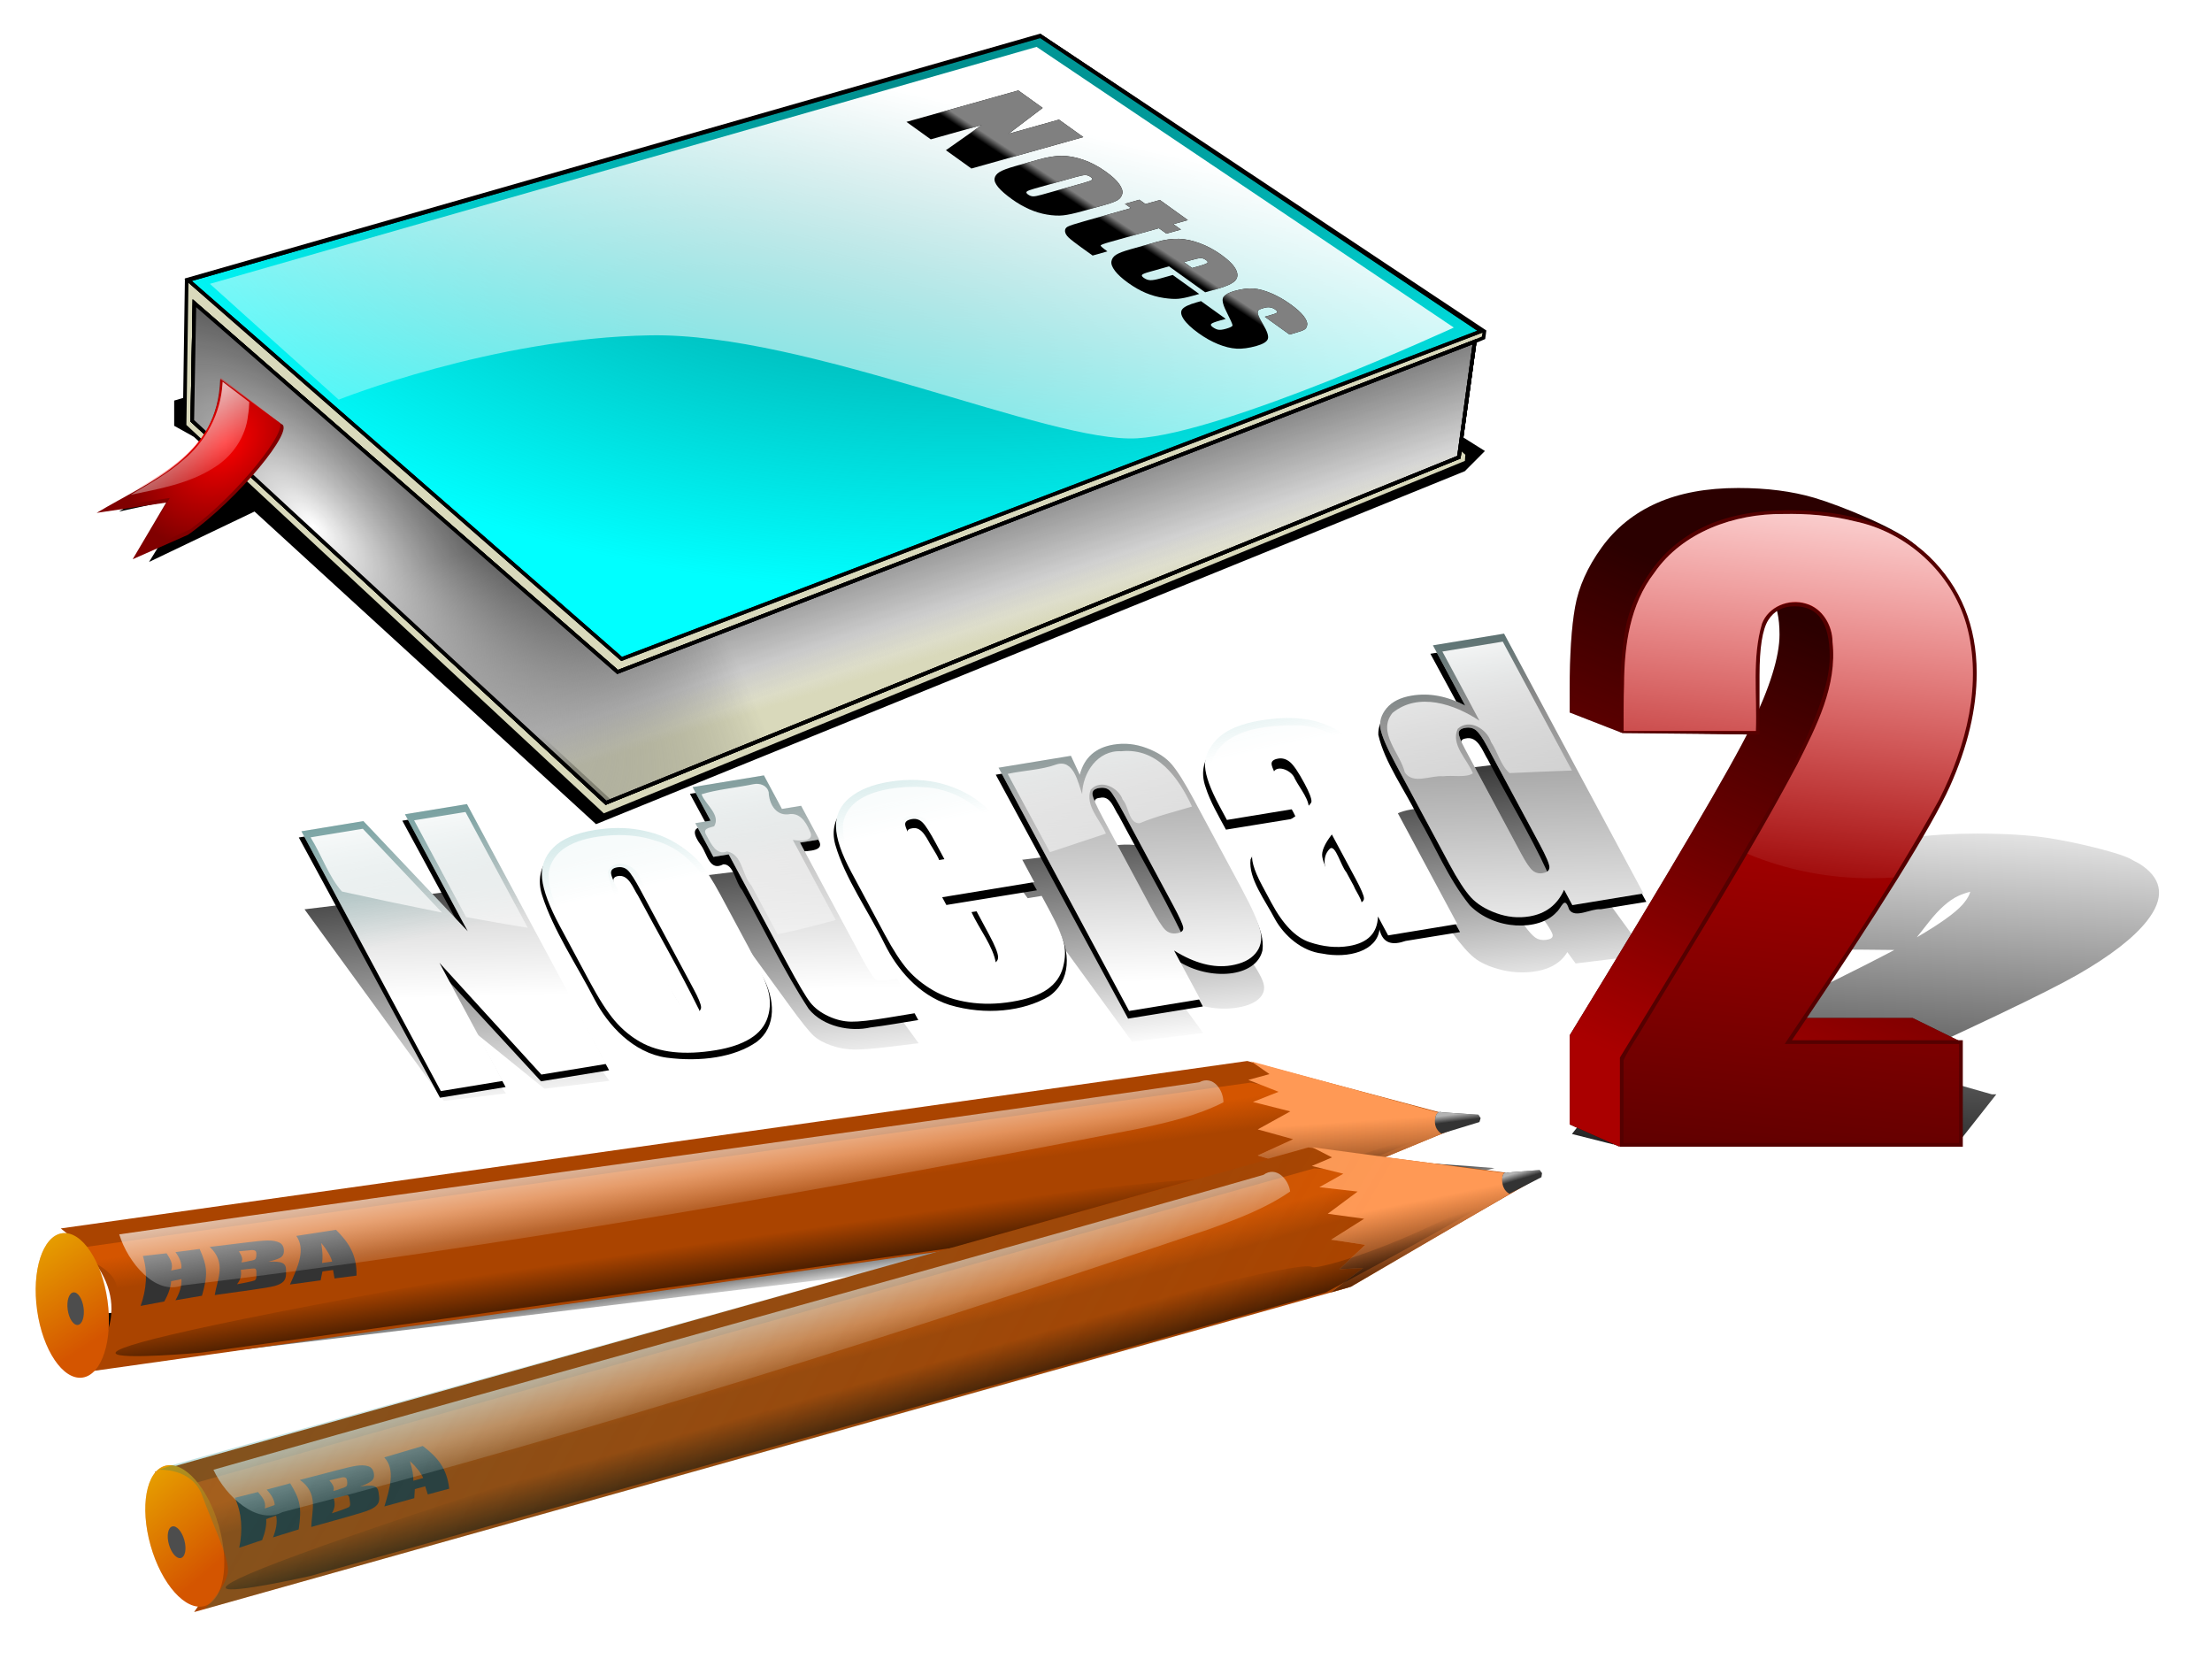 <?xml version="1.0" encoding="UTF-8"?>
<svg version="1.1" viewBox="0 0 800 600" xmlns="http://www.w3.org/2000/svg" xmlns:xlink="http://www.w3.org/1999/xlink">
<defs>
<linearGradient id="b" x1="-400.71" x2="-398.57" y1="3478.8" y2="3491.6" gradientUnits="userSpaceOnUse" xlink:href="#a"/>
<linearGradient id="a">
<stop offset="0"/>
<stop stop-opacity="0" offset="1"/>
</linearGradient>
<filter id="i" x="-.021" y="-.128" width="1.042" height="1.256" color-interpolation-filters="sRGB">
<feGaussianBlur stdDeviation="3.485"/>
</filter>
<linearGradient id="y" x1="-238.33" x2="-204.38" y1="2630.4" y2="2384.7" gradientUnits="userSpaceOnUse">
<stop offset="0"/>
<stop stop-opacity="0" offset="1"/>
</linearGradient>
<filter id="ak" color-interpolation-filters="sRGB">
<feGaussianBlur stdDeviation="3.988"/>
</filter>
<filter id="an" color-interpolation-filters="sRGB">
<feGaussianBlur stdDeviation="2.921"/>
</filter>
<radialGradient id="m" cx="-335.1" cy="3076.2" r="179.8" gradientTransform="matrix(1.406 0 -0 .737 23.707 39.168)" gradientUnits="userSpaceOnUse">
<stop stop-color="#008080" offset="0"/>
<stop stop-color="#008080" stop-opacity="0" offset="1"/>
</radialGradient>
<linearGradient id="aj" x1="-381.43" x2="-377.86" y1="3276.6" y2="3288.1" gradientTransform="translate(-120.8 -819.25)" gradientUnits="userSpaceOnUse">
<stop stop-color="#e6e6e6" offset="0"/>
<stop stop-color="#e6e6e6" stop-opacity="0" offset="1"/>
</linearGradient>
<linearGradient id="ah" x1="-310.71" x2="-290.71" y1="3195.2" y2="3255.9" gradientTransform="translate(-120.8 -819.25)" gradientUnits="userSpaceOnUse">
<stop stop-color="#1a1a1a" offset="0"/>
<stop stop-color="#1a1a1a" stop-opacity="0" offset="1"/>
</linearGradient>
<linearGradient id="ai" x1="-379.29" x2="-420.71" y1="3109.5" y2="3284.5" gradientTransform="translate(-120.8 -819.25)" gradientUnits="userSpaceOnUse">
<stop stop-color="#fff" offset="0"/>
<stop stop-color="#fff" stop-opacity="0" offset="1"/>
</linearGradient>
<radialGradient id="l" cx="-422.11" cy="3190.4" r="178.34" gradientTransform="matrix(.69 .717 -.298 .286 613.56 1809.8)" gradientUnits="userSpaceOnUse">
<stop stop-color="#fff" offset="0"/>
<stop stop-color="#1a1a1a" stop-opacity="0" offset="1"/>
</radialGradient>
<radialGradient id="k" cx="-532.74" cy="3214.7" r="25.937" gradientTransform="matrix(-.849 .896 -.649 -.655 981.09 4979.4)" gradientUnits="userSpaceOnUse">
<stop stop-color="#f00" offset="0"/>
<stop stop-color="#f00" stop-opacity="0" offset="1"/>
</radialGradient>
<linearGradient id="ag" x1="-552.86" x2="-533.93" y1="3202.5" y2="3229.7" gradientTransform="translate(-120.8 -819.25)" gradientUnits="userSpaceOnUse">
<stop stop-color="#fff" offset="0"/>
<stop stop-color="#fff" stop-opacity="0" offset="1"/>
</linearGradient>
<linearGradient id="af" x1="2190.9" x2="2191.1" y1="2593.9" y2="2597" gradientTransform="translate(34.62 34.62)" gradientUnits="userSpaceOnUse">
<stop stop-color="#808080" offset="0"/>
<stop stop-color="#808080" stop-opacity="0" offset="1"/>
</linearGradient>
<linearGradient id="ad" x1="-1750.7" x2="-1753.8" y1="2836.9" y2="2941.1" gradientUnits="userSpaceOnUse" xlink:href="#a"/>
<filter id="al" color-interpolation-filters="sRGB">
<feGaussianBlur stdDeviation="2.332"/>
</filter>
<filter id="am" color-interpolation-filters="sRGB">
<feGaussianBlur stdDeviation="1.249"/>
</filter>
<linearGradient id="ae" x1="-1609.9" x2="-1637.2" y1="2310.7" y2="2487.9" gradientUnits="userSpaceOnUse" xlink:href="#a"/>
<linearGradient id="ac" x1="-1632.9" x2="-1626.8" y1="2327.1" y2="2436.7" gradientUnits="userSpaceOnUse">
<stop stop-color="#008080" offset="0"/>
<stop stop-color="#008080" stop-opacity="0" offset="1"/>
</linearGradient>
<linearGradient id="ab" x1="-450.8" x2="-436.52" y1="2469.9" y2="2554.9" gradientUnits="userSpaceOnUse">
<stop stop-color="#fff" offset="0"/>
<stop stop-color="#fff" stop-opacity="0" offset="1"/>
</linearGradient>
<linearGradient id="h" x1="-258.3" x2="-207.94" y1="2571.2" y2="2450.4" gradientUnits="userSpaceOnUse">
<stop stop-color="#a00" offset="0"/>
<stop stop-color="#a00" stop-opacity="0" offset="1"/>
</linearGradient>
<linearGradient id="aa" x1="-185.44" x2="-211.87" y1="2387.4" y2="2614.2" gradientTransform="translate(-.714 -2.5)" gradientUnits="userSpaceOnUse">
<stop stop-color="#f00" offset="0"/>
<stop stop-color="#f00" stop-opacity="0" offset="1"/>
</linearGradient>
<filter id="j" color-interpolation-filters="sRGB">
<feGaussianBlur stdDeviation="0.678"/>
</filter>
<linearGradient id="z" x1="-76.772" x2="-92.934" y1="3245.4" y2="3377.2" gradientUnits="userSpaceOnUse">
<stop stop-color="#fff" offset="0"/>
<stop stop-color="#fff" stop-opacity="0" offset="1"/>
</linearGradient>
<linearGradient id="x" x1="-338.4" x2="-338.4" y1="3478.7" y2="3493.9" gradientTransform="matrix(.99 -.14 .08 .569 -472.41 573.78)" gradientUnits="userSpaceOnUse" xlink:href="#g"/>
<linearGradient id="g">
<stop stop-color="#d45500" offset="0"/>
<stop stop-color="#d45500" stop-opacity="0" offset="1"/>
</linearGradient>
<linearGradient id="w" x1="-151.02" x2="-149.5" y1="3511.6" y2="3490.9" gradientTransform="matrix(.99 -.14 .14 .99 -679.31 -892.36)" gradientUnits="userSpaceOnUse" xlink:href="#f"/>
<linearGradient id="f">
<stop stop-color="#520" offset="0"/>
<stop stop-color="#520" stop-opacity="0" offset="1"/>
</linearGradient>
<linearGradient id="e" x1="-529.4" x2="-508.42" y1="3433.3" y2="3504.7" gradientUnits="userSpaceOnUse">
<stop stop-color="#ff0" offset="0"/>
<stop stop-color="#ff0" stop-opacity="0" offset="1"/>
</linearGradient>
<linearGradient id="v" x1="-311.72" x2="-311.47" y1="2582.7" y2="2584.7" gradientUnits="userSpaceOnUse" xlink:href="#d"/>
<linearGradient id="d">
<stop stop-color="#b3b3b3" offset="0"/>
<stop stop-color="#b3b3b3" stop-opacity="0" offset="1"/>
</linearGradient>
<linearGradient id="t" x1="-402.14" x2="-405" y1="3493.1" y2="3473.1" gradientUnits="userSpaceOnUse" xlink:href="#a"/>
<linearGradient id="u" x1="-535.8" x2="-530.09" y1="2579.9" y2="2615.7" gradientUnits="userSpaceOnUse" xlink:href="#c"/>
<linearGradient id="c">
<stop stop-color="#fff" offset="0"/>
<stop stop-color="#fff" stop-opacity="0" offset="1"/>
</linearGradient>
<linearGradient id="s" x1="-338.4" x2="-338.4" y1="3478.7" y2="3493.9" gradientTransform="matrix(.963 -.271 .156 .554 -720.8 629.33)" gradientUnits="userSpaceOnUse" xlink:href="#g"/>
<linearGradient id="r" x1="-151.02" x2="-149.5" y1="3511.6" y2="3490.9" gradientTransform="matrix(.963 -.271 .271 .963 -1121.6 -796.07)" gradientUnits="userSpaceOnUse" xlink:href="#f"/>
<linearGradient id="q" x1="-311.72" x2="-311.47" y1="2582.7" y2="2584.7" gradientTransform="matrix(.877 -.134 .118 .991 -325.73 -2.384)" gradientUnits="userSpaceOnUse" xlink:href="#d"/>
<linearGradient id="p" x1="-402.14" x2="-405" y1="3493.1" y2="3473.1" gradientTransform="matrix(.991 -.134 .134 .991 -562.92 -832.47)" gradientUnits="userSpaceOnUse" xlink:href="#a"/>
<linearGradient id="o" x1="-535.8" x2="-530.09" y1="2579.9" y2="2615.7" gradientTransform="matrix(.991 -.134 .134 .991 -329.21 -2.384)" gradientUnits="userSpaceOnUse" xlink:href="#c"/>
<linearGradient id="n" x1="-531.43" x2="-230" y1="3313.8" y2="3490.2" gradientUnits="userSpaceOnUse">
<stop stop-color="#008080" offset="0"/>
<stop stop-color="#008080" stop-opacity="0" offset="1"/>
</linearGradient>
</defs>
<g transform="matrix(1.304 0 0 1.304 932.95 -2964.9)">
<path transform="matrix(1 0 0 .872 -118.8 -409.64)" d="m-226.43 3446.6c6.429-1.429 44.286 2.143 44.286 2.143l-53.571 17.143-330.71 45.714-11.429-0.714-3.571-5v-6.429l2.857-2.857z" fill="url(#b)" filter="url(#i)"/>
<path transform="matrix(1 0 -.372 .472 961.64 1367.6)" d="m-232.36 2409.5c-3.29 0-6.405 0.203-9.344 0.594-1.959 0.261-3.822 0.597-5.625 1.031-0.901 0.217-1.794 0.458-2.656 0.719-1.725 0.521-3.369 1.148-4.938 1.844-0.784 0.348-1.534 0.705-2.281 1.094-0.748 0.389-1.476 0.789-2.188 1.219-0.711 0.43-1.42 0.904-2.094 1.375-0.674 0.471-1.331 0.956-1.969 1.469-0.637 0.513-1.243 1.04-1.844 1.594-1.802 1.661-3.435 3.499-4.906 5.531-0.981 1.355-1.89 2.728-2.688 4.094-0.399 0.683-0.772 1.377-1.125 2.063-0.353 0.686-0.692 1.374-1 2.062-0.615 1.377-1.13 2.737-1.562 4.125-0.216 0.694-0.392 1.397-0.562 2.094-0.17 0.697-0.344 1.394-0.469 2.094-0.25 1.4-0.469 2.938-0.656 4.594s-0.344 3.432-0.469 5.344c-0.062 0.956-0.109 1.949-0.156 2.969-0.14 3.061-0.219 6.425-0.219 10.062v6.312l13.938 5.406v0.031h0.125l0.625 0.25 25.844 0.25 8.656 0.188c-0.023 0.045-0.039 0.079-0.062 0.125-0.421 0.821-0.896 1.729-1.406 2.688-1.021 1.917-2.215 4.096-3.594 6.562-1.378 2.466-2.952 5.204-4.688 8.219-5.207 9.044-12.016 20.547-20.438 34.531-5.614 9.323-11.957 19.763-19 31.281v24.719l13.594 6.062 0.344-0.031v0.156h95.094v-29.5h-1.25l-12.656-6.219h-29.313c21.691-32.302 34.999-53.8 39.656-64.188 4.957-11.054 7.437-21.524 7.438-31.437-1e-4 -13.051-4.411-23.852-13.219-32.375-1.207-1.168-2.51-2.242-3.875-3.25-0.228-0.205-0.45-0.413-0.719-0.625-0.382-0.301-0.792-0.626-1.25-0.938-0.915-0.624-1.97-1.258-3.125-1.906s-2.435-1.291-3.75-1.938c-3.945-1.94-8.421-3.834-12.344-5.312-1.308-0.493-2.544-0.921-3.688-1.312-1.144-0.391-2.195-0.735-3.094-1-0.767-0.226-1.548-0.427-2.344-0.625-0.795-0.198-1.583-0.393-2.406-0.562-0.823-0.17-1.68-0.327-2.531-0.469-0.851-0.141-1.715-0.262-2.594-0.375-0.879-0.113-1.781-0.228-2.688-0.312-0.906-0.085-1.816-0.131-2.75-0.188-0.934-0.056-1.882-0.097-2.844-0.125-0.962-0.028-1.948-0.062-2.938-0.062zm52.719 20.375c0.315 0.311 0.632 0.617 0.938 0.937-0.305-0.32-0.623-0.627-0.938-0.937zm6.031 7.469c1.465 2.333 2.699 4.805 3.656 7.406-0.959-2.6-2.19-5.075-3.656-7.406zm-47.969 6.344c0.026 0.104 0.038 0.206 0.062 0.313 0.1 0.439 0.206 0.899 0.281 1.375 0.15 0.953 0.262 1.96 0.312 3.062 0.025 0.551 0.031 1.13 0.031 1.719 0 0.383-0.011 0.785-0.031 1.188-0.255 4.947-2.135 11.333-5.531 19.125v-8.969c-5e-5 -7.631 0.802-12.714 2.406-15.281 0.667-1.067 1.512-1.908 2.469-2.531zm-2.188 0.438c-0.428 0.428-0.82 0.892-1.156 1.406 0.337-0.514 0.728-0.978 1.156-1.406zm-2 3.062c-0.322 1.101-0.594 2.198-0.812 3.313 0.217-1.106 0.493-2.22 0.812-3.313zm57.438 3.313c0.855 4.102 1.167 8.261 1.031 12.406 0.136-4.155-0.172-8.295-1.031-12.406zm-58.375 0.625c-0.188 1.045-0.322 2.102-0.438 3.156 0.116-1.054 0.249-2.111 0.438-3.156zm-0.625 5.25c-0.135 1.858-0.18 3.72-0.188 5.594-0.011 2.498 0.05 4.999 0.094 7.5-0.044-2.501-0.104-5.002-0.094-7.5 8e-3 -1.874 0.053-3.736 0.188-5.594zm59.5 12.75c-0.257 1.897-0.584 3.78-1 5.656 0.413-1.868 0.744-3.768 1-5.656zm-1.281 6.781c-0.436 1.831-0.934 3.67-1.5 5.469 0.568-1.807 1.063-3.63 1.5-5.469zm-4.812 14.312c-0.823 1.904-1.702 3.795-2.625 5.625 0.929-1.843 1.797-3.708 2.625-5.625zm2.844 74.031v26.937h-82.25l82.981 0.905z" fill="url(#y)" filter="url(#ak)"/>
<path transform="matrix(.975 0 0 .979 -130.9 -750.31)" d="m-188.57 3209.5 11.429 7.143-5.714 5.714-247.14 100-97.143-88.571-30 14.286 11.429-18.572-20 4.286 28.571-17.143-12.857-7.143v-7.143l255.71-75.714z" filter="url(#an)"/>
<path d="m-663.67 2351.3-0.592 40.467 116.17 108.09 239.41-97.985 0.154-2.271-2.027-1.768 4.136-29.424 2.423-1.024 0.243-1.786-123.27-82.027z" fill="#d9d9bb" stroke="#000" stroke-width="1px"/>
<path d="m-663.25 2351.4 120.21 105.06 238.4-90.914-122.23-81.822z" fill="#0ff" stroke="#000" stroke-width="1px"/>
<path d="m-663.25 2351.4 120.21 105.06 238.4-90.914-122.23-81.822z" fill="url(#m)" stroke="#000" stroke-width="1px"/>
<path d="m-661.53 2357.8-0.592 32.61 114.74 105.94 236.55-95.842 4.393-32.076-237.73 91.634z" fill="#d9d9bb" stroke="#000" stroke-width="1px"/>
<path d="m-661.49 2358 1.641 1.768-0.37 30.052 114.01 105.5-1.073 0.505-114.46-105.62z" fill="#8a8a72"/>
<path d="m-661.53 2357.8-0.592 32.61 114.74 105.94 236.55-95.842 4.393-32.076-237.73 91.634z" fill="url(#aj)" stroke="#000" stroke-width="1px"/>
<path d="m-661.53 2357.8-0.592 32.61 114.74 105.94 236.55-95.842 4.393-32.076-237.73 91.634z" fill="url(#ah)" stroke="#000" stroke-width="1px"/>
<path d="m-427.96 2286.7-229.28 65.719 35.719 32.125s42.866-17.129 86.438-17.844c43.571-0.714 110.71 29.991 135 28.562 24.286-1.429 87.844-30.719 87.844-30.719l-115.72-77.844z" fill="url(#ai)"/>
<path d="m-661.53 2357.8-0.592 32.61 114.74 105.94 236.55-95.842 4.393-32.076-237.73 91.634z" fill="url(#l)" stroke="#000" stroke-width="1px"/>
<path d="m-654.37 2378.8 16.964 12.5c4.017 1.372-12.149 21.056-25.893 30.714l-15.357 6.786 9.286-15.714-19.286 2.857c15.155-9.12 33.613-15.351 34.286-37.143z" fill="#800000"/>
<path d="m-654.24 2378.5 15.972 12.143c3.782 1.333-11.438 20.455-24.378 29.837l-14.458 6.592 8.742-15.265-18.157 2.775c14.269-8.859 31.646-14.912 32.279-36.082z" fill="url(#k)"/>
<path d="m-653.75 2380.1c-0.479 8.244-4.623 16.18-11.092 21.351-4.335 3.774-9.453 6.581-14.408 9.493 7.986-1.674 16.202-3.078 23.176-7.56 5.101-3.117 8.818-8.58 9.415-14.519 0.209-1.202 0.304-2.421 0.346-3.64l-7.406-5.656c-0.01 0.177-0.021 0.354-0.031 0.531z" fill="url(#ag)"/>
<g transform="matrix(1 .718 -1 .281 0 0)">
<path d="m2197.3 2612.3v31.033h-7.073l-4.198-14.108v14.108h-6.747v-31.033h6.747l4.524 13.974v-13.974z"/>
<path d="m2217.8 2626.8v6.23c0 2.287-0.115 3.965-0.345 5.032-0.23 1.067-0.722 2.064-1.476 2.99-0.754 0.926-1.722 1.61-2.904 2.051-1.182 0.441-2.54 0.661-4.073 0.661-1.712 0-3.163-0.189-4.351-0.565-1.188-0.377-2.112-0.946-2.77-1.706-0.658-0.76-1.128-1.68-1.409-2.76s-0.422-2.7-0.422-4.859v-6.517c0-2.364 0.256-4.211 0.767-5.54 0.511-1.329 1.431-2.396 2.76-3.201s3.029-1.208 5.099-1.208c1.738 0 3.23 0.259 4.476 0.776 1.246 0.518 2.208 1.192 2.885 2.022 0.677 0.831 1.141 1.687 1.39 2.568 0.249 0.882 0.374 2.224 0.374 4.025zm-7.744-1.917c0-1.303-0.07-2.124-0.211-2.463-0.141-0.339-0.441-0.508-0.901-0.508-0.46 0-0.767 0.169-0.92 0.508-0.153 0.339-0.23 1.16-0.23 2.463v11.482c0 1.201 0.077 1.984 0.23 2.348 0.153 0.364 0.454 0.546 0.901 0.546 0.46 1e-4 0.763-0.166 0.91-0.498 0.147-0.332 0.22-1.048 0.22-2.147z"/>
<path d="m2228.5 2614.5v4.006h2.089v4.025h-2.089v13.609c0 1.674 0.086 2.607 0.259 2.799 0.172 0.192 0.891 0.287 2.156 0.287v4.102h-3.124c-1.764 0-3.022-0.073-3.776-0.22-0.754-0.147-1.419-0.486-1.994-1.016-0.575-0.53-0.933-1.137-1.073-1.821s-0.211-2.291-0.211-4.821v-12.919h-1.668v-4.025h1.668v-4.006z"/>
<path d="m2249.9 2631.1h-10.025v5.501c0 1.15 0.083 1.891 0.249 2.224 0.166 0.332 0.486 0.498 0.958 0.498 0.588 1e-4 0.981-0.22 1.179-0.661 0.198-0.441 0.297-1.294 0.297-2.559v-3.354h7.341v1.879c0 1.572-0.099 2.779-0.297 3.623s-0.661 1.744-1.39 2.703-1.652 1.677-2.77 2.156c-1.118 0.479-2.521 0.719-4.207 0.719-1.636 0-3.08-0.236-4.332-0.709s-2.227-1.121-2.923-1.946c-0.697-0.824-1.179-1.732-1.447-2.722-0.268-0.99-0.403-2.431-0.403-4.322v-7.418c0-2.224 0.3-3.977 0.901-5.262 0.601-1.284 1.585-2.268 2.952-2.952s2.939-1.026 4.715-1.026c2.172 0 3.965 0.412 5.377 1.236 1.412 0.824 2.402 1.917 2.971 3.278 0.569 1.361 0.853 3.275 0.853 5.741zm-7.763-4.14v-1.859c0-1.316-0.07-2.166-0.211-2.549-0.141-0.383-0.428-0.575-0.863-0.575-0.537 0-0.869 0.163-0.997 0.489-0.128 0.326-0.192 1.204-0.192 2.636v1.859z"/>
<path d="m2268.2 2626h-6.862v-1.38c0-1.176-0.067-1.92-0.201-2.233s-0.47-0.47-1.006-0.47c-0.434 0-0.76 0.144-0.978 0.431-0.217 0.287-0.326 0.719-0.326 1.294 0 0.779 0.054 1.351 0.163 1.716 0.109 0.364 0.434 0.764 0.978 1.198 0.543 0.434 1.658 1.067 3.345 1.898 2.249 1.099 3.725 2.134 4.428 3.105 0.703 0.971 1.054 2.383 1.054 4.236 0 2.07-0.268 3.632-0.805 4.687-0.537 1.054-1.435 1.866-2.693 2.434-1.259 0.569-2.776 0.853-4.552 0.853-1.968 0-3.651-0.307-5.051-0.92-1.399-0.613-2.361-1.444-2.885-2.492-0.524-1.048-0.786-2.632-0.786-4.754v-1.227h6.862v1.61c0 1.367 0.086 2.256 0.259 2.664 0.172 0.409 0.514 0.613 1.026 0.613 0.549 1e-4 0.933-0.137 1.15-0.412 0.217-0.275 0.326-0.853 0.326-1.735 0-1.214-0.141-1.974-0.422-2.281-0.294-0.307-1.795-1.214-4.504-2.722-2.275-1.278-3.661-2.438-4.16-3.479-0.498-1.042-0.748-2.278-0.748-3.709 0-2.032 0.268-3.53 0.805-4.495s1.447-1.709 2.731-2.233c1.284-0.524 2.776-0.786 4.476-0.786 1.687 0 3.121 0.214 4.303 0.642 1.182 0.428 2.089 0.994 2.722 1.696 0.632 0.703 1.016 1.355 1.15 1.955 0.134 0.601 0.201 1.54 0.201 2.818z"/>
</g>
<g transform="matrix(1 .718 -1 .281 0 0)" fill="url(#af)">
<path d="m2197.3 2612.3v31.033h-7.073l-4.198-14.108v14.108h-6.747v-31.033h6.747l4.524 13.974v-13.974z"/>
<path d="m2217.8 2626.8v6.23c0 2.287-0.115 3.965-0.345 5.032-0.23 1.067-0.722 2.064-1.476 2.99-0.754 0.926-1.722 1.61-2.904 2.051-1.182 0.441-2.54 0.661-4.073 0.661-1.712 0-3.163-0.189-4.351-0.565-1.188-0.377-2.112-0.946-2.77-1.706-0.658-0.76-1.128-1.68-1.409-2.76s-0.422-2.7-0.422-4.859v-6.517c0-2.364 0.256-4.211 0.767-5.54 0.511-1.329 1.431-2.396 2.76-3.201s3.029-1.208 5.099-1.208c1.738 0 3.23 0.259 4.476 0.776 1.246 0.518 2.208 1.192 2.885 2.022 0.677 0.831 1.141 1.687 1.39 2.568 0.249 0.882 0.374 2.224 0.374 4.025zm-7.744-1.917c0-1.303-0.07-2.124-0.211-2.463-0.141-0.339-0.441-0.508-0.901-0.508-0.46 0-0.767 0.169-0.92 0.508-0.153 0.339-0.23 1.16-0.23 2.463v11.482c0 1.201 0.077 1.984 0.23 2.348 0.153 0.364 0.454 0.546 0.901 0.546 0.46 1e-4 0.763-0.166 0.91-0.498 0.147-0.332 0.22-1.048 0.22-2.147z"/>
<path d="m2228.5 2614.5v4.006h2.089v4.025h-2.089v13.609c0 1.674 0.086 2.607 0.259 2.799 0.172 0.192 0.891 0.287 2.156 0.287v4.102h-3.124c-1.764 0-3.022-0.073-3.776-0.22-0.754-0.147-1.419-0.486-1.994-1.016-0.575-0.53-0.933-1.137-1.073-1.821s-0.211-2.291-0.211-4.821v-12.919h-1.668v-4.025h1.668v-4.006z"/>
<path d="m2249.9 2631.1h-10.025v5.501c0 1.15 0.083 1.891 0.249 2.224 0.166 0.332 0.486 0.498 0.958 0.498 0.588 1e-4 0.981-0.22 1.179-0.661 0.198-0.441 0.297-1.294 0.297-2.559v-3.354h7.341v1.879c0 1.572-0.099 2.779-0.297 3.623s-0.661 1.744-1.39 2.703-1.652 1.677-2.77 2.156c-1.118 0.479-2.521 0.719-4.207 0.719-1.636 0-3.08-0.236-4.332-0.709s-2.227-1.121-2.923-1.946c-0.697-0.824-1.179-1.732-1.447-2.722-0.268-0.99-0.403-2.431-0.403-4.322v-7.418c0-2.224 0.3-3.977 0.901-5.262 0.601-1.284 1.585-2.268 2.952-2.952s2.939-1.026 4.715-1.026c2.172 0 3.965 0.412 5.377 1.236 1.412 0.824 2.402 1.917 2.971 3.278 0.569 1.361 0.853 3.275 0.853 5.741zm-7.763-4.14v-1.859c0-1.316-0.07-2.166-0.211-2.549-0.141-0.383-0.428-0.575-0.863-0.575-0.537 0-0.869 0.163-0.997 0.489-0.128 0.326-0.192 1.204-0.192 2.636v1.859z"/>
<path d="m2268.2 2626h-6.862v-1.38c0-1.176-0.067-1.92-0.201-2.233s-0.47-0.47-1.006-0.47c-0.434 0-0.76 0.144-0.978 0.431-0.217 0.287-0.326 0.719-0.326 1.294 0 0.779 0.054 1.351 0.163 1.716 0.109 0.364 0.434 0.764 0.978 1.198 0.543 0.434 1.658 1.067 3.345 1.898 2.249 1.099 3.725 2.134 4.428 3.105 0.703 0.971 1.054 2.383 1.054 4.236 0 2.07-0.268 3.632-0.805 4.687-0.537 1.054-1.435 1.866-2.693 2.434-1.259 0.569-2.776 0.853-4.552 0.853-1.968 0-3.651-0.307-5.051-0.92-1.399-0.613-2.361-1.444-2.885-2.492-0.524-1.048-0.786-2.632-0.786-4.754v-1.227h6.862v1.61c0 1.367 0.086 2.256 0.259 2.664 0.172 0.409 0.514 0.613 1.026 0.613 0.549 1e-4 0.933-0.137 1.15-0.412 0.217-0.275 0.326-0.853 0.326-1.735 0-1.214-0.141-1.974-0.422-2.281-0.294-0.307-1.795-1.214-4.504-2.722-2.275-1.278-3.661-2.438-4.16-3.479-0.498-1.042-0.748-2.278-0.748-3.709 0-2.032 0.268-3.53 0.805-4.495s1.447-1.709 2.731-2.233c1.284-0.524 2.776-0.786 4.476-0.786 1.687 0 3.121 0.214 4.303 0.642 1.182 0.428 2.089 0.994 2.722 1.696 0.632 0.703 1.016 1.355 1.15 1.955 0.134 0.601 0.201 1.54 0.201 2.818z"/>
</g>
<g transform="matrix(1.169 -.142 .572 .786 0 0)" fill="url(#ad)" filter="url(#al)">
<path d="m-1901.4 2863v67.615h-15.411l-9.146-30.738v30.738h-14.701v-67.615h14.701l9.856 30.446v-30.446z"/>
<path d="m-1856.7 2894.6v13.573c0 4.984-0.251 8.638-0.752 10.963-0.501 2.325-1.573 4.497-3.216 6.515-1.643 2.018-3.752 3.508-6.327 4.469-2.575 0.961-5.534 1.441-8.875 1.441-3.731 0-6.891-0.411-9.48-1.232-2.589-0.821-4.601-2.06-6.035-3.717-1.434-1.657-2.457-3.661-3.07-6.014-0.613-2.353-0.919-5.882-0.919-10.587v-14.2c0-5.151 0.557-9.174 1.671-12.07 1.114-2.896 3.118-5.22 6.014-6.974s6.599-2.631 11.109-2.631c3.787 0 7.037 0.564 9.752 1.691 2.715 1.128 4.81 2.596 6.285 4.406 1.476 1.81 2.485 3.675 3.028 5.596 0.543 1.921 0.814 4.845 0.814 8.77zm-16.872-4.176c0-2.84-0.153-4.629-0.459-5.367-0.306-0.738-0.961-1.107-1.963-1.107-1.002 0-1.671 0.369-2.005 1.107-0.334 0.738-0.501 2.527-0.501 5.367v25.016c0 2.617 0.167 4.322 0.501 5.116s0.988 1.19 1.963 1.19c1.002 0 1.664-0.362 1.984-1.086 0.32-0.724 0.48-2.283 0.48-4.678z"/>
<path d="m-1833.3 2867.8v8.729h4.552v8.77h-4.552v29.652c0 3.647 0.188 5.68 0.564 6.097 0.376 0.418 1.942 0.626 4.698 0.626v8.937h-6.808c-3.842 0-6.585-0.16-8.227-0.48s-3.091-1.058-4.343-2.213c-1.253-1.155-2.033-2.478-2.339-3.967-0.306-1.49-0.46-4.991-0.459-10.504v-28.149h-3.634v-8.77h3.634v-8.729z"/>
<path d="m-1786.8 2903.9h-21.842v11.986c-1e-4 2.506 0.181 4.121 0.543 4.845 0.362 0.724 1.058 1.086 2.088 1.086 1.281 0 2.137-0.48 2.568-1.441 0.431-0.961 0.647-2.819 0.647-5.575v-7.309h15.995v4.093c-1e-4 3.425-0.216 6.056-0.647 7.893-0.431 1.838-1.441 3.8-3.028 5.889-1.587 2.088-3.599 3.654-6.035 4.698-2.436 1.044-5.492 1.566-9.167 1.566-3.564 0-6.71-0.515-9.439-1.545-2.728-1.03-4.851-2.443-6.369-4.239-1.517-1.796-2.568-3.773-3.153-5.931-0.585-2.158-0.877-5.297-0.877-9.418v-16.162c0-4.845 0.654-8.666 1.963-11.464s3.452-4.942 6.432-6.432c2.979-1.49 6.404-2.234 10.274-2.234 4.733 0 8.638 0.898 11.715 2.694 3.076 1.796 5.234 4.176 6.473 7.142s1.858 7.135 1.859 12.508zm-16.914-9.021v-4.051c-1e-4 -2.868-0.153-4.719-0.459-5.554-0.306-0.835-0.933-1.253-1.879-1.253-1.169 0-1.893 0.355-2.172 1.065s-0.418 2.624-0.418 5.742v4.051z"/>
<path d="m-1764.1 2875.2-0.292 4.886c1.504-1.977 3.16-3.452 4.97-4.427 1.81-0.974 3.787-1.462 5.93-1.462 2.617 0 4.879 0.703 6.787 2.109 1.907 1.406 3.098 3.028 3.571 4.865s0.71 4.956 0.71 9.355v23.346c0 5.04-0.299 8.624-0.898 10.754-0.599 2.13-1.824 3.828-3.675 5.095-1.851 1.267-4.086 1.9-6.703 1.9-2.088 0-4.023-0.487-5.805-1.462s-3.411-2.422-4.886-4.343v12.696h-16.872v-63.314zm4.803 16.121c0-3.425-0.125-5.499-0.376-6.223-0.251-0.724-0.947-1.086-2.088-1.086-1.114 0-1.831 0.418-2.151 1.253-0.32 0.835-0.48 2.854-0.48 6.056v22.97c0 3.341 0.167 5.429 0.501 6.265 0.334 0.835 1.058 1.253 2.172 1.253 1.086 0 1.761-0.383 2.026-1.149s0.397-2.624 0.397-5.575z"/>
<path d="m-1721.7 2896.6h-15.828v-3.717c0-4.288 0.494-7.594 1.483-9.919 0.988-2.325 2.972-4.378 5.951-6.16 2.979-1.782 6.849-2.673 11.61-2.673 5.708 0 10.009 1.009 12.905 3.028 2.896 2.019 4.636 4.497 5.22 7.434 0.585 2.937 0.877 8.986 0.877 18.146v27.814h-16.413v-4.928c-1.03 1.977-2.36 3.459-3.988 4.448-1.629 0.988-3.571 1.483-5.826 1.483-2.951 0-5.659-0.828-8.123-2.485-2.464-1.657-3.696-5.283-3.696-10.879v-4.552c0-4.149 0.654-6.974 1.963-8.478 1.308-1.504 4.552-3.258 9.731-5.262 5.541-2.172 8.506-3.633 8.896-4.385 0.39-0.752 0.585-2.283 0.585-4.594 0-2.896-0.216-4.782-0.647-5.659-0.431-0.877-1.149-1.315-2.151-1.315-1.141 0-1.851 0.369-2.13 1.107-0.279 0.738-0.418 2.652-0.418 5.742zm5.346 7.601c-2.701 1.977-4.267 3.633-4.698 4.97-0.432 1.336-0.647 3.257-0.647 5.763 0 2.868 0.188 4.719 0.564 5.555 0.376 0.835 1.121 1.253 2.234 1.253 1.058 0 1.747-0.327 2.067-0.982 0.32-0.654 0.48-2.373 0.48-5.158z"/>
<path d="m-1655.3 2863v67.615h-16.872v-4.009c-1.615 1.671-3.313 2.923-5.095 3.759s-3.647 1.253-5.596 1.253c-2.617 0-4.886-0.689-6.807-2.067-1.921-1.378-3.153-2.972-3.696-4.782-0.543-1.81-0.814-4.761-0.814-8.854v-25.935c0-4.26 0.272-7.281 0.814-9.063s1.789-3.348 3.738-4.698c1.949-1.35 4.274-2.026 6.974-2.026 2.088 0 4.002 0.376 5.742 1.128 1.74 0.752 3.32 1.879 4.74 3.383v-15.703zm-16.872 26.144c0-2.032-0.174-3.397-0.522-4.093-0.348-0.696-1.037-1.044-2.067-1.044-1.002 0-1.678 0.313-2.026 0.94-0.348 0.626-0.522 2.026-0.522 4.197v27.146c0 2.255 0.167 3.738 0.501 4.448s0.975 1.065 1.921 1.065c1.086 0 1.81-0.397 2.172-1.19 0.362-0.793 0.543-2.736 0.543-5.826z"/>
</g>
<path transform="matrix(1.004 -.163 .491 .905 0 29.815)" d="m-1808.8 2410.8v79.25c6.042 0 12.083-1e-4 18.125 0 0-10.969 1e-4 -21.938 0-32.906 3.258 10.97 6.537 21.933 9.781 32.906 6.271 0 12.542-1e-4 18.812 0v-79.75c-6.042 0-12.083-1e-4 -18.125 0v32.781c-3.526-10.929-7.095-21.845-10.594-32.781-6-1e-4 -12-1e-4 -18 0v0.5zm312.59 0v17.062c-6.599-6.692-20.198-6.215-24.375 2.875-2.231 8.118-0.852 16.77-1.25 25.106 0.35 9.006-0.843 18.211 0.969 27.082 2.831 8.285 14.095 10.55 21.062 5.937 1.886-0.956 4.448-4.533 3.594-0.225 0.179 2.983 5.632 0.694 8.076 1.412 4.193 0 8.387-1e-4 12.58 0 1e-4 -26.583 1e-4 -53.167 0-79.75h-20.656v0.5zm-207.28 5.594c-1e-4 3.219 0 6.438 0 9.656-4.263-1.165-4.826 1.371-4.25 5.046 0.306 2.76-1.451 7.583 3.025 6.173 2.71 0.392 0.517 5.687 1.225 8.081 0.262 12.174-0.574 24.412 0.531 36.544 1.214 5.782 7.603 8.434 13.072 8.049 4.4 0.184 8.807 0.078 13.21 0.107 1e-4 -3.802 0-7.604 0-11.406-1.654-0.304-4.704 0.462-5.687-0.844-0.999-9.169-0.162-18.488-0.438-27.713v-12.818c3.531 0.415 6.582 0.35 5.313-4.035-0.725-2.341 1.805-7.938-2.015-7.183-4.594 1.475-3.117-3.122-3.297-6.061 1.213-4.26-1.502-4.592-5.046-4.095h-15.642v0.5zm-32.156 6.969c-8.693 0.019-17.668 5.398-19.344 14.344-2.005 10.453-0.785 21.202-1.031 31.781-0.137 7.716 2.42 16.835 10.312 19.656 7.945 2.775 17.223 3.031 25.031-0.344 7.072-3.331 10.689-11.102 10.463-18.759 0.145-10.047 0.547-20.156-0.265-30.177-1.048-9.396-9.898-15.723-18.949-16.314-2.063-0.223-4.144-0.266-6.218-0.187zm81.438 0c-8.43 0.143-17.463 4.897-19.391 13.547-2.164 9.904-0.718 20.158-1.14 30.213-0.308 7.414 1.517 15.859 8.062 20.084 7.746 4.722 17.939 5.18 26.406 2.156 7.553-3.178 12.072-11.497 11.574-19.692-0.665-2.323 1.621-7.679-1.49-7.589h-18.115c-0.365 5.165 0.831 10.668-0.875 15.625-1.4 2.069-5.318 1.054-4.781-1.812-0.327-5.648-0.079-11.314-0.156-16.969 8.479-1e-4 16.958-1e-4 25.437 0-0.312-9.51 1.477-20.756-5.115-28.504-4.952-5.684-12.999-7.456-20.416-7.059zm62.906 0c-4.38 0.172-8.387 2.488-11.156 5.813 0.548-3.108 0.803-5.941-3.28-4.688-5.823 1e-4 -11.646 0-17.47 0v74.75c6.885 1e-4 13.771 0 20.656 0 0-4.625 1e-4 -9.25 0-13.875 5.237 7.066 17.516 8.176 22.844 0.813 3.817-6.076 2.354-13.825 2.75-20.671-0.329-11.083 0.747-22.28-0.748-33.288-1.379-5.843-7.762-9.368-13.596-8.854zm39.594 0c-8.605 0.136-18.444 5.01-19.938 14.188-0.843 4.257-0.669 8.622-0.688 12.937 6.479 0 12.958 1e-4 19.438 0 0.327-4.648-0.683-9.747 0.719-14.156 1.973-1.755 4.744 0.529 4.344 2.969-0.054 3.091 0.966 6.982-0.906 9.594-6.668 4.41-15.768 5.271-21.469 11.125-3.199 5.31-1.887 12.063-2.002 18.004 0.083 4.931 2.327 10.173 7.252 11.777 6.004 2.692 14.228 1.733 17.844-4.156-1.115 4.266 1.24 5.061 5.046 4.406 5.016-1e-4 10.032 0 15.048 0-0.29-17.422 0.681-34.9-0.728-52.281-0.552-8.602-9.154-13.925-17.179-14.219-2.254-0.209-4.519-0.277-6.781-0.188zm-181.62 12.406c3.345-0.267 2.365 4.254 2.638 6.349-0.097 11.485 0.288 22.992-0.201 34.464 0.286 2.702-4.193 3.005-4.219 0.281-0.72-11.883-0.126-23.843-0.297-35.755 0.313-1.705-0.462-5.111 2.079-5.339zm81.312 0c3.228-0.33 2.391 4.16 2.656 6.219 0.106 3.087 0.841 6.802-3.536 5.406-2.603-0.026-0.599-4.65-1.183-6.656 0.355-1.665-0.556-4.963 2.062-4.969zm52.031 0c3.162-0.293 2.027 3.883 2.356 5.817-0.118 11.786 0.335 23.599-0.231 35.37-0.073 3.046-5.23 1.998-4.469-0.938-0.403-12.246-0.285-24.532-0.062-36.781 0.043-1.555 0.32-3.713 2.406-3.469zm100.94 0c3.749-0.336 2.626 4.63 2.844 6.984-0.224 11.374 0.452 22.797-0.344 34.141-0.292 2.993-5.131 2.159-4.469-0.844-0.261-12.61-0.265-25.265 0-37.875 0.032-1.214 0.587-2.445 1.969-2.406zm-48.594 36.375c-0.371 2.106 0.899 6.719-2.469 6.625-3.559 0.01-2.436-4.888-2.777-7.229-0.203-4.105 0.466-8.705 4.357-10.964 1.969-0.947 0.371 5.391 0.888 7.398v4.169z" filter="url(#am)"/>
<g transform="matrix(1.004 -.165 .491 .915 0 0)" fill="#fff">
<path d="m-1762.6 2410.8v78.748h-17.948l-10.652-35.799v35.799h-17.121v-78.748h17.121l11.479 35.458v-35.458z"/>
<path d="m-1710.6 2447.7v15.808c0 5.804-0.292 10.06-0.875 12.768-0.584 2.708-1.832 5.237-3.745 7.588-1.913 2.351-4.37 4.086-7.369 5.205-2.999 1.119-6.445 1.678-10.336 1.678-4.345 0-8.026-0.478-11.041-1.435-3.016-0.957-5.359-2.4-7.028-4.329-1.67-1.929-2.862-4.264-3.575-7.004-0.713-2.74-1.07-6.85-1.07-12.33v-16.538c0-5.999 0.648-10.684 1.946-14.057 1.297-3.372 3.632-6.08 7.004-8.123 3.372-2.043 7.685-3.064 12.938-3.064 4.41 1e-4 8.196 0.657 11.357 1.97 3.162 1.313 5.602 3.024 7.32 5.131 1.718 2.108 2.894 4.28 3.526 6.518 0.632 2.237 0.948 5.642 0.948 10.214zm-19.65-4.864c-1e-4 -3.308-0.178-5.391-0.535-6.25-0.357-0.859-1.119-1.289-2.286-1.289-1.167 0-1.946 0.43-2.335 1.289-0.389 0.859-0.584 2.943-0.584 6.25v29.135c-1e-4 3.048 0.195 5.034 0.584 5.958 0.389 0.924 1.151 1.386 2.286 1.386 1.167 0 1.938-0.421 2.31-1.265s0.559-2.659 0.559-5.448z"/>
<path d="m-1683.3 2416.4v10.166h5.302v10.214h-5.302v34.534c0 4.248 0.219 6.615 0.657 7.101 0.438 0.486 2.262 0.73 5.472 0.73v10.409h-7.928c-4.475 0-7.669-0.186-9.582-0.559-1.913-0.373-3.599-1.232-5.059-2.578s-2.367-2.886-2.724-4.621c-0.357-1.735-0.535-5.812-0.535-12.233v-32.783h-4.232v-10.214h4.232v-10.166z"/>
<path d="m-1629.2 2458.5h-25.439v13.96c0 2.918 0.211 4.799 0.632 5.642 0.421 0.843 1.232 1.265 2.432 1.265 1.492 0 2.489-0.559 2.991-1.678 0.502-1.119 0.754-3.283 0.754-6.493v-8.512h18.629v4.767c0 3.988-0.251 7.053-0.754 9.193-0.503 2.14-1.678 4.426-3.526 6.858s-4.191 4.256-7.028 5.472c-2.837 1.216-6.396 1.824-10.676 1.824-4.151 0-7.815-0.6-10.993-1.8-3.178-1.2-5.65-2.845-7.418-4.937-1.767-2.091-2.991-4.394-3.672-6.907-0.681-2.513-1.022-6.169-1.022-10.968v-18.824c0-5.642 0.762-10.093 2.286-13.352 1.524-3.259 4.021-5.756 7.49-7.49s7.458-2.602 11.965-2.602c5.513 1e-4 10.06 1.046 13.644 3.137 3.583 2.092 6.096 4.864 7.539 8.317 1.443 3.454 2.164 8.309 2.164 14.568zm-19.699-10.506v-4.718c0-3.34-0.178-5.496-0.535-6.469-0.357-0.973-1.086-1.459-2.189-1.459-1.362 0-2.205 0.413-2.529 1.24-0.324 0.827-0.486 3.056-0.486 6.688v4.718z"/>
<path d="m-1602.7 2425-0.341 5.691c1.751-2.302 3.68-4.021 5.788-5.156 2.108-1.135 4.41-1.702 6.907-1.702 3.048 1e-4 5.683 0.819 7.904 2.456 2.221 1.638 3.607 3.526 4.159 5.667 0.551 2.14 0.827 5.772 0.827 10.895v27.19c0 5.869-0.349 10.044-1.046 12.525-0.697 2.481-2.124 4.459-4.28 5.934-2.156 1.476-4.759 2.213-7.807 2.213-2.432 0-4.686-0.568-6.761-1.702-2.075-1.135-3.972-2.821-5.691-5.059v14.786h-19.65v-73.738zm5.594 18.775c-1e-4 -3.989-0.146-6.404-0.438-7.247-0.292-0.843-1.103-1.265-2.432-1.265-1.297 0-2.132 0.486-2.505 1.459-0.373 0.973-0.559 3.324-0.559 7.053v26.752c0 3.891 0.195 6.323 0.584 7.296 0.389 0.973 1.232 1.459 2.529 1.459 1.265 0 2.051-0.446 2.359-1.338 0.308-0.892 0.462-3.056 0.462-6.493z"/>
<path d="m-1553.4 2450h-18.434v-4.329c0-4.994 0.576-8.844 1.727-11.552 1.151-2.708 3.462-5.099 6.931-7.174 3.47-2.075 7.977-3.113 13.522-3.113 6.647 1e-4 11.657 1.176 15.03 3.526 3.372 2.351 5.399 5.237 6.08 8.658 0.681 3.421 1.021 10.466 1.021 21.134v32.394h-19.116v-5.739c-1.2 2.302-2.748 4.029-4.645 5.18-1.897 1.151-4.159 1.727-6.785 1.727-3.437 0-6.591-0.965-9.46-2.894-2.87-1.929-4.305-6.153-4.305-12.671v-5.302c0-4.832 0.762-8.123 2.286-9.874 1.524-1.751 5.302-3.794 11.333-6.129 6.453-2.529 9.906-4.232 10.36-5.107 0.454-0.875 0.681-2.659 0.681-5.35 0-3.372-0.251-5.569-0.754-6.591-0.503-1.021-1.338-1.532-2.505-1.532-1.329 0-2.156 0.43-2.481 1.289-0.324 0.859-0.486 3.089-0.486 6.688zm6.226 8.852c-3.145 2.302-4.969 4.232-5.472 5.788-0.503 1.556-0.754 3.794-0.754 6.712 0 3.34 0.219 5.496 0.657 6.469 0.438 0.973 1.305 1.459 2.602 1.459 1.232 0 2.035-0.381 2.408-1.143 0.373-0.762 0.559-2.764 0.559-6.007z"/>
<path d="m-1476.1 2410.8v78.748h-19.65v-4.669c-1.881 1.946-3.859 3.405-5.934 4.378-2.075 0.973-4.248 1.459-6.518 1.459-3.048 0-5.691-0.803-7.928-2.408-2.237-1.605-3.672-3.462-4.305-5.569-0.632-2.108-0.949-5.545-0.949-10.312v-30.205c0-4.961 0.316-8.479 0.949-10.555 0.632-2.075 2.083-3.899 4.353-5.472 2.27-1.573 4.977-2.359 8.123-2.359 2.432 1e-4 4.661 0.438 6.688 1.313 2.027 0.876 3.867 2.189 5.521 3.94v-18.288zm-19.65 30.448c0-2.367-0.203-3.956-0.608-4.767-0.405-0.811-1.208-1.216-2.408-1.216-1.167 0-1.954 0.365-2.359 1.094s-0.608 2.359-0.608 4.888v31.616c0 2.627 0.195 4.353 0.584 5.18s1.135 1.24 2.237 1.24c1.265 0 2.108-0.462 2.529-1.386 0.421-0.924 0.632-3.186 0.632-6.785z"/>
</g>
<g transform="matrix(1.004 -.165 .491 .915 0 0)" fill="url(#ae)">
<path d="m-1762.6 2410.8v78.748h-17.948l-10.652-35.799v35.799h-17.121v-78.748h17.121l11.479 35.458v-35.458z"/>
<path d="m-1710.6 2447.7v15.808c0 5.804-0.292 10.06-0.875 12.768-0.584 2.708-1.832 5.237-3.745 7.588-1.913 2.351-4.37 4.086-7.369 5.205-2.999 1.119-6.445 1.678-10.336 1.678-4.345 0-8.026-0.478-11.041-1.435-3.016-0.957-5.359-2.4-7.028-4.329-1.67-1.929-2.862-4.264-3.575-7.004-0.713-2.74-1.07-6.85-1.07-12.33v-16.538c0-5.999 0.648-10.684 1.946-14.057 1.297-3.372 3.632-6.08 7.004-8.123 3.372-2.043 7.685-3.064 12.938-3.064 4.41 1e-4 8.196 0.657 11.357 1.97 3.162 1.313 5.602 3.024 7.32 5.131 1.718 2.108 2.894 4.28 3.526 6.518 0.632 2.237 0.948 5.642 0.948 10.214zm-19.65-4.864c-1e-4 -3.308-0.178-5.391-0.535-6.25-0.357-0.859-1.119-1.289-2.286-1.289-1.167 0-1.946 0.43-2.335 1.289-0.389 0.859-0.584 2.943-0.584 6.25v29.135c-1e-4 3.048 0.195 5.034 0.584 5.958 0.389 0.924 1.151 1.386 2.286 1.386 1.167 0 1.938-0.421 2.31-1.265s0.559-2.659 0.559-5.448z"/>
<path d="m-1683.3 2416.4v10.166h5.302v10.214h-5.302v34.534c0 4.248 0.219 6.615 0.657 7.101 0.438 0.486 2.262 0.73 5.472 0.73v10.409h-7.928c-4.475 0-7.669-0.186-9.582-0.559-1.913-0.373-3.599-1.232-5.059-2.578s-2.367-2.886-2.724-4.621c-0.357-1.735-0.535-5.812-0.535-12.233v-32.783h-4.232v-10.214h4.232v-10.166z"/>
<path d="m-1629.2 2458.5h-25.439v13.96c0 2.918 0.211 4.799 0.632 5.642 0.421 0.843 1.232 1.265 2.432 1.265 1.492 0 2.489-0.559 2.991-1.678 0.502-1.119 0.754-3.283 0.754-6.493v-8.512h18.629v4.767c0 3.988-0.251 7.053-0.754 9.193-0.503 2.14-1.678 4.426-3.526 6.858s-4.191 4.256-7.028 5.472c-2.837 1.216-6.396 1.824-10.676 1.824-4.151 0-7.815-0.6-10.993-1.8-3.178-1.2-5.65-2.845-7.418-4.937-1.767-2.091-2.991-4.394-3.672-6.907-0.681-2.513-1.022-6.169-1.022-10.968v-18.824c0-5.642 0.762-10.093 2.286-13.352 1.524-3.259 4.021-5.756 7.49-7.49s7.458-2.602 11.965-2.602c5.513 1e-4 10.06 1.046 13.644 3.137 3.583 2.092 6.096 4.864 7.539 8.317 1.443 3.454 2.164 8.309 2.164 14.568zm-19.699-10.506v-4.718c0-3.34-0.178-5.496-0.535-6.469-0.357-0.973-1.086-1.459-2.189-1.459-1.362 0-2.205 0.413-2.529 1.24-0.324 0.827-0.486 3.056-0.486 6.688v4.718z"/>
<path d="m-1602.7 2425-0.341 5.691c1.751-2.302 3.68-4.021 5.788-5.156 2.108-1.135 4.41-1.702 6.907-1.702 3.048 1e-4 5.683 0.819 7.904 2.456 2.221 1.638 3.607 3.526 4.159 5.667 0.551 2.14 0.827 5.772 0.827 10.895v27.19c0 5.869-0.349 10.044-1.046 12.525-0.697 2.481-2.124 4.459-4.28 5.934-2.156 1.476-4.759 2.213-7.807 2.213-2.432 0-4.686-0.568-6.761-1.702-2.075-1.135-3.972-2.821-5.691-5.059v14.786h-19.65v-73.738zm5.594 18.775c-1e-4 -3.989-0.146-6.404-0.438-7.247-0.292-0.843-1.103-1.265-2.432-1.265-1.297 0-2.132 0.486-2.505 1.459-0.373 0.973-0.559 3.324-0.559 7.053v26.752c0 3.891 0.195 6.323 0.584 7.296 0.389 0.973 1.232 1.459 2.529 1.459 1.265 0 2.051-0.446 2.359-1.338 0.308-0.892 0.462-3.056 0.462-6.493z"/>
<path d="m-1553.4 2450h-18.434v-4.329c0-4.994 0.576-8.844 1.727-11.552 1.151-2.708 3.462-5.099 6.931-7.174 3.47-2.075 7.977-3.113 13.522-3.113 6.647 1e-4 11.657 1.176 15.03 3.526 3.372 2.351 5.399 5.237 6.08 8.658 0.681 3.421 1.021 10.466 1.021 21.134v32.394h-19.116v-5.739c-1.2 2.302-2.748 4.029-4.645 5.18-1.897 1.151-4.159 1.727-6.785 1.727-3.437 0-6.591-0.965-9.46-2.894-2.87-1.929-4.305-6.153-4.305-12.671v-5.302c0-4.832 0.762-8.123 2.286-9.874 1.524-1.751 5.302-3.794 11.333-6.129 6.453-2.529 9.906-4.232 10.36-5.107 0.454-0.875 0.681-2.659 0.681-5.35 0-3.372-0.251-5.569-0.754-6.591-0.503-1.021-1.338-1.532-2.505-1.532-1.329 0-2.156 0.43-2.481 1.289-0.324 0.859-0.486 3.089-0.486 6.688zm6.226 8.852c-3.145 2.302-4.969 4.232-5.472 5.788-0.503 1.556-0.754 3.794-0.754 6.712 0 3.34 0.219 5.496 0.657 6.469 0.438 0.973 1.305 1.459 2.602 1.459 1.232 0 2.035-0.381 2.408-1.143 0.373-0.762 0.559-2.764 0.559-6.007z"/>
<path d="m-1476.1 2410.8v78.748h-19.65v-4.669c-1.881 1.946-3.859 3.405-5.934 4.378-2.075 0.973-4.248 1.459-6.518 1.459-3.048 0-5.691-0.803-7.928-2.408-2.237-1.605-3.672-3.462-4.305-5.569-0.632-2.108-0.949-5.545-0.949-10.312v-30.205c0-4.961 0.316-8.479 0.949-10.555 0.632-2.075 2.083-3.899 4.353-5.472 2.27-1.573 4.977-2.359 8.123-2.359 2.432 1e-4 4.661 0.438 6.688 1.313 2.027 0.876 3.867 2.189 5.521 3.94v-18.288zm-19.65 30.448c0-2.367-0.203-3.956-0.608-4.767-0.405-0.811-1.208-1.216-2.408-1.216-1.167 0-1.954 0.365-2.359 1.094s-0.608 2.359-0.608 4.888v31.616c0 2.627 0.195 4.353 0.584 5.18s1.135 1.24 2.237 1.24c1.265 0 2.108-0.462 2.529-1.386 0.421-0.924 0.632-3.186 0.632-6.785z"/>
</g>
<g transform="matrix(1.004 -.165 .491 .915 0 0)" fill="url(#ac)">
<path d="m-1762.6 2410.8v78.748h-17.948l-10.652-35.799v35.799h-17.121v-78.748h17.121l11.479 35.458v-35.458z"/>
<path d="m-1710.6 2447.7v15.808c0 5.804-0.292 10.06-0.875 12.768-0.584 2.708-1.832 5.237-3.745 7.588-1.913 2.351-4.37 4.086-7.369 5.205-2.999 1.119-6.445 1.678-10.336 1.678-4.345 0-8.026-0.478-11.041-1.435-3.016-0.957-5.359-2.4-7.028-4.329-1.67-1.929-2.862-4.264-3.575-7.004-0.713-2.74-1.07-6.85-1.07-12.33v-16.538c0-5.999 0.648-10.684 1.946-14.057 1.297-3.372 3.632-6.08 7.004-8.123 3.372-2.043 7.685-3.064 12.938-3.064 4.41 1e-4 8.196 0.657 11.357 1.97 3.162 1.313 5.602 3.024 7.32 5.131 1.718 2.108 2.894 4.28 3.526 6.518 0.632 2.237 0.948 5.642 0.948 10.214zm-19.65-4.864c-1e-4 -3.308-0.178-5.391-0.535-6.25-0.357-0.859-1.119-1.289-2.286-1.289-1.167 0-1.946 0.43-2.335 1.289-0.389 0.859-0.584 2.943-0.584 6.25v29.135c-1e-4 3.048 0.195 5.034 0.584 5.958 0.389 0.924 1.151 1.386 2.286 1.386 1.167 0 1.938-0.421 2.31-1.265s0.559-2.659 0.559-5.448z"/>
<path d="m-1683.3 2416.4v10.166h5.302v10.214h-5.302v34.534c0 4.248 0.219 6.615 0.657 7.101 0.438 0.486 2.262 0.73 5.472 0.73v10.409h-7.928c-4.475 0-7.669-0.186-9.582-0.559-1.913-0.373-3.599-1.232-5.059-2.578s-2.367-2.886-2.724-4.621c-0.357-1.735-0.535-5.812-0.535-12.233v-32.783h-4.232v-10.214h4.232v-10.166z"/>
<path d="m-1629.2 2458.5h-25.439v13.96c0 2.918 0.211 4.799 0.632 5.642 0.421 0.843 1.232 1.265 2.432 1.265 1.492 0 2.489-0.559 2.991-1.678 0.502-1.119 0.754-3.283 0.754-6.493v-8.512h18.629v4.767c0 3.988-0.251 7.053-0.754 9.193-0.503 2.14-1.678 4.426-3.526 6.858s-4.191 4.256-7.028 5.472c-2.837 1.216-6.396 1.824-10.676 1.824-4.151 0-7.815-0.6-10.993-1.8-3.178-1.2-5.65-2.845-7.418-4.937-1.767-2.091-2.991-4.394-3.672-6.907-0.681-2.513-1.022-6.169-1.022-10.968v-18.824c0-5.642 0.762-10.093 2.286-13.352 1.524-3.259 4.021-5.756 7.49-7.49s7.458-2.602 11.965-2.602c5.513 1e-4 10.06 1.046 13.644 3.137 3.583 2.092 6.096 4.864 7.539 8.317 1.443 3.454 2.164 8.309 2.164 14.568zm-19.699-10.506v-4.718c0-3.34-0.178-5.496-0.535-6.469-0.357-0.973-1.086-1.459-2.189-1.459-1.362 0-2.205 0.413-2.529 1.24-0.324 0.827-0.486 3.056-0.486 6.688v4.718z"/>
<path d="m-1602.7 2425-0.341 5.691c1.751-2.302 3.68-4.021 5.788-5.156 2.108-1.135 4.41-1.702 6.907-1.702 3.048 1e-4 5.683 0.819 7.904 2.456 2.221 1.638 3.607 3.526 4.159 5.667 0.551 2.14 0.827 5.772 0.827 10.895v27.19c0 5.869-0.349 10.044-1.046 12.525-0.697 2.481-2.124 4.459-4.28 5.934-2.156 1.476-4.759 2.213-7.807 2.213-2.432 0-4.686-0.568-6.761-1.702-2.075-1.135-3.972-2.821-5.691-5.059v14.786h-19.65v-73.738zm5.594 18.775c-1e-4 -3.989-0.146-6.404-0.438-7.247-0.292-0.843-1.103-1.265-2.432-1.265-1.297 0-2.132 0.486-2.505 1.459-0.373 0.973-0.559 3.324-0.559 7.053v26.752c0 3.891 0.195 6.323 0.584 7.296 0.389 0.973 1.232 1.459 2.529 1.459 1.265 0 2.051-0.446 2.359-1.338 0.308-0.892 0.462-3.056 0.462-6.493z"/>
<path d="m-1553.4 2450h-18.434v-4.329c0-4.994 0.576-8.844 1.727-11.552 1.151-2.708 3.462-5.099 6.931-7.174 3.47-2.075 7.977-3.113 13.522-3.113 6.647 1e-4 11.657 1.176 15.03 3.526 3.372 2.351 5.399 5.237 6.08 8.658 0.681 3.421 1.021 10.466 1.021 21.134v32.394h-19.116v-5.739c-1.2 2.302-2.748 4.029-4.645 5.18-1.897 1.151-4.159 1.727-6.785 1.727-3.437 0-6.591-0.965-9.46-2.894-2.87-1.929-4.305-6.153-4.305-12.671v-5.302c0-4.832 0.762-8.123 2.286-9.874 1.524-1.751 5.302-3.794 11.333-6.129 6.453-2.529 9.906-4.232 10.36-5.107 0.454-0.875 0.681-2.659 0.681-5.35 0-3.372-0.251-5.569-0.754-6.591-0.503-1.021-1.338-1.532-2.505-1.532-1.329 0-2.156 0.43-2.481 1.289-0.324 0.859-0.486 3.089-0.486 6.688zm6.226 8.852c-3.145 2.302-4.969 4.232-5.472 5.788-0.503 1.556-0.754 3.794-0.754 6.712 0 3.34 0.219 5.496 0.657 6.469 0.438 0.973 1.305 1.459 2.602 1.459 1.232 0 2.035-0.381 2.408-1.143 0.373-0.762 0.559-2.764 0.559-6.007z"/>
<path d="m-1476.1 2410.8v78.748h-19.65v-4.669c-1.881 1.946-3.859 3.405-5.934 4.378-2.075 0.973-4.248 1.459-6.518 1.459-3.048 0-5.691-0.803-7.928-2.408-2.237-1.605-3.672-3.462-4.305-5.569-0.632-2.108-0.949-5.545-0.949-10.312v-30.205c0-4.961 0.316-8.479 0.949-10.555 0.632-2.075 2.083-3.899 4.353-5.472 2.27-1.573 4.977-2.359 8.123-2.359 2.432 1e-4 4.661 0.438 6.688 1.313 2.027 0.876 3.867 2.189 5.521 3.94v-18.288zm-19.65 30.448c0-2.367-0.203-3.956-0.608-4.767-0.405-0.811-1.208-1.216-2.408-1.216-1.167 0-1.954 0.365-2.359 1.094s-0.608 2.359-0.608 4.888v31.616c0 2.627 0.195 4.353 0.584 5.18s1.135 1.24 2.237 1.24c1.265 0 2.108-0.462 2.529-1.386 0.421-0.924 0.632-3.186 0.632-6.785z"/>
</g>
<path d="m-315.41 2454.4c3.456 6.38 6.865 12.786 10.281 19.188-6.849-4.573-16.947-8.052-24.125-2.156-4.321 5.381 2.125 11.141 3.438 16.5 2.271 3.434 7.204 0.742 10.625 1.062 2.563-0.352 6.269 0.485 8.25-0.812-1.544-3.885-6.207-7.908-4.219-12.344 3.265-2.984 8.122 0.093 9.25 3.656 1.87 2.782 2.581 6.349 5.125 8.625 5.77-0.257 11.54-0.526 17.312-0.719-6.396-11.917-12.792-23.833-19.188-35.75-5.583 0.917-11.167 1.833-16.75 2.75zm-43.719 20.5c-7.525 0.32-17.674 1.832-20.219 10.219-0.474 3.623 1.279 6.905 2.75 10.062 5.041-1.406 10.651-1.889 15.594-2.625-1.725-2.385-4.844-7.467-0.625-9.094 5.133-1.562 7.9 4.39 10.062 7.875 3.317 1.202 6.943-0.738 10.438-0.625 2.017-0.531 5.213 0.707 6.719-0.5-3.808-8.68-12.411-15.733-22.375-15.344-0.781 0.01-1.563-0.023-2.344 0.031zm-45.344 7.156c-6.519-0.369-10.738 5.949-10.844 11.906-1.146-3.208-2.34-9.858-7.219-8.219-4.157 1.5-9.019 1.624-13.438 2.594 3.906 7.239 7.812 14.479 11.719 21.719 5.177-1.719 10.354-3.438 15.531-5.156-1.587-3.836-5.878-7.81-4.219-12.187 2.771-3.084 7.717-0.593 8.875 2.781 1.715 1.815 1.62 6.639 4.688 6.531 4.629-1.959 9.678-3.173 14.531-4.625-3.742-8.045-9.63-16.36-19.625-15.344zm-101.97 9.125c-4.661 0.965-10.439 1.531-14.438 2.812 1.022 2.827 5.409 5.705 3.5 8.875-1.486 0.507-3.414 0.551-2.031 2.688 1.111 2.098 2.713 5.505 5.594 4.281 4.381 0.842 4.11 6.618 6.775 9.473 2.419 4.509 4.837 9.018 7.256 13.527 5.425-1.111 10.78-2.528 16.125-3.969-3.966-7.408-7.952-14.804-11.906-22.219 1.834 0.302 6.446 0.596 4.656-2.594-1.075-2.495-2.792-5.15-5.969-4.5-3.545 0.315-5.279-3.075-5.375-6.156-0.466-1.908-2.459-2.552-4.188-2.219zm43.125 0.781c-6.984 0.257-16.955 2.104-18.344 10.25-0.274 8.8 5.958 15.79 9.438 23.375 13.03-4.035 26.731-8.092 39.125-12.781-4.84-10.513-14.041-20.339-26.312-20.781-1.299-0.106-2.604-0.121-3.906-0.062zm-137.28 9.25c4.802 8.948 9.604 17.896 14.406 26.844 5.688 1.034 11.379 2.04 17.125 2.969-5.76-10.708-11.521-21.417-17.281-32.125-4.75 0.771-9.5 1.542-14.25 2.313zm138.78-1.344c6.032 0.619 6.719 7.94 9.938 11.719 0.215 3.506-5.15 3.748-7.594 2.781-2.324-1.667-2.773-5.16-4.625-7.406-1.488-2.173-2.202-6.646 1.438-6.969 0.298 0.166 0.556-0.162 0.844-0.125zm-167.5 6.062c3.025 4.842 5.071 10.983 8.698 15.028 9.238 2.04 18.495 3.993 27.771 5.848-7.323-7.75-14.646-15.5-21.969-23.25-4.833 0.792-9.667 1.583-14.5 2.375zm84.094-0.594c-6.926 0.325-16.782 2.157-18.031 10.406-0.264 6.31 3.369 11.696 6.031 17.125 6.39 0.718 13.403 1.95 19.438 2.094-2.956-6.482-8.367-12.449-9.031-19.563 2.002-4.098 8.129-1.614 9.016 2.148 3.461 5.948 6.563 12.094 9.859 18.133 5.838 0.24 11.999 0.03 17.594-1.031-5.851-10.656-10.624-24.216-23.406-27.812-3.658-1.252-7.578-1.647-11.469-1.5z" fill="url(#ab)"/>
<g transform="translate(-.357 -1.571)" fill="#2b0000">
<path d="m-184.64 2557.6 13.571 6.669-13.571 22.857-81.514 6.071-13.588-6.071v-24.712c28.171-46.071 44.913-74.581 50.226-85.528 5.313-10.947 7.97-19.488 7.97-25.621-6e-5 -4.707-0.802-8.219-2.407-10.537-1.605-2.318-4.047-3.477-7.328-3.477-3.281 1e-4 -5.723 1.284-7.328 3.851-1.605 2.568-2.407 7.667-2.407 15.298l12.5 22.546-36.566-0.357-14.66-5.714v-6.312c0-9.699 0.499-17.348 1.498-22.947 0.998-5.598 3.459-11.108 7.381-16.528s9.022-9.521 15.298-12.302c6.276-2.781 13.8-4.172 22.572-4.172 7.918 1e-4 14.947 0.904 21.087 2.713 7.187 2.118 23.513 8.689 28.264 13.285 8.808 8.523 2.854 16.095 2.854 29.146-1e-4 9.913-2.478 20.397-7.435 31.451-4.957 11.054-19.559 34.518-43.807 70.391z" fill="#2b0000"/>
</g>
<g transform="translate(-.357 -1.571)" fill="url(#h)">
<path d="m-184.64 2557.6 13.571 6.669-13.571 22.857-81.514 6.071-13.588-6.071v-24.712c28.171-46.071 44.913-74.581 50.226-85.528 5.313-10.947 7.97-19.488 7.97-25.621-6e-5 -4.707-0.802-8.219-2.407-10.537-1.605-2.318-4.047-3.477-7.328-3.477-3.281 1e-4 -5.723 1.284-7.328 3.851-1.605 2.568-2.407 7.667-2.407 15.298l12.5 22.546-36.566-0.357-14.66-5.714v-6.312c0-9.699 0.499-17.348 1.498-22.947 0.998-5.598 3.459-11.108 7.381-16.528s9.022-9.521 15.298-12.302c6.276-2.781 13.8-4.172 22.572-4.172 7.918 1e-4 14.947 0.904 21.087 2.713 7.187 2.118 23.513 8.689 28.264 13.285 8.808 8.523 2.854 16.095 2.854 29.146-1e-4 9.913-2.478 20.397-7.435 31.451-4.957 11.054-19.559 34.518-43.807 70.391z" fill="url(#h)"/>
</g>
<g fill="#500">
<path d="m-171.07 2562.2v29.526h-95.103v-24.712c28.171-46.072 44.913-74.581 50.226-85.528 5.313-10.947 7.97-19.488 7.97-25.621-7e-5 -4.707-0.802-8.219-2.407-10.537-1.605-2.318-4.047-3.477-7.328-3.477-3.281 2e-4 -5.723 1.284-7.328 3.851-1.605 2.568-2.407 7.667-2.407 15.298v16.474l-38.726-0.758v-5.554c0-9.699 0.499-17.348 1.498-22.946 0.998-5.598 3.459-11.108 7.381-16.528s9.022-9.521 15.298-12.302c6.276-2.781 13.8-4.172 22.572-4.172 17.188 2e-4 30.185 4.261 38.993 12.784 8.808 8.523 13.212 19.31 13.212 32.361-1e-4 9.913-2.478 20.397-7.435 31.451-4.957 11.054-19.559 34.518-43.807 70.391z"/>
</g>
<path d="m-220.94 2416.3c-13.425-0.135-27.884 4.953-35.688 16.281-6.76 8.751-8.331 20.148-8.39 30.909-0.158 4.32-0.135 8.644-0.141 12.966h36.688c0.385-9.897-1.132-20.119 1.688-29.75 1.815-4.754 7.434-7.003 12.188-5.562 4.556 1.277 7.353 6.006 7.386 10.605 1.363 12.148-4.477 23.426-9.755 33.92-13.049 24.544-27.86 48.105-42.193 71.913-1.933 3.409-4.38 6.673-6 10.17v22.955h93.062v-27.469c-16.125-1e-4 -32.25 0-48.375 0 14.934-22.208 30.001-44.363 42.906-67.875 7.432-14.74 12.026-32.107 7.469-48.438-4.121-14.315-16.431-25.617-31.062-28.625-6.449-1.622-13.145-2.137-19.781-2z" fill="url(#aa)" filter="url(#j)"/>
<path transform="translate(-120.8 -853.85)" d="m-100.12 3270.1c-13.425-0.135-27.884 4.952-35.688 16.281-6.76 8.751-8.348 20.146-8.406 30.906-0.158 4.32-0.119 8.647-0.125 12.969h36.688c0.385-9.897-1.132-20.119 1.688-29.75 1.815-4.754 7.434-7.003 12.188-5.562 4.556 1.277 7.343 6.026 7.375 10.625 1.363 12.148-4.472 23.412-9.75 33.906-4.453 8.376-9.132 16.648-13.906 24.844 10.34 4.362 21.986 6.812 34.312 6.812 2.123 0 4.201-0.076 6.281-0.219 4.398-7.145 8.675-14.382 12.719-21.75 7.432-14.74 12.026-32.107 7.469-48.438-4.121-14.315-16.431-25.617-31.062-28.625-6.449-1.622-13.145-2.137-19.781-2z" fill="url(#z)" filter="url(#j)"/>
<path d="m-698.6 2614.4 329.08-46.44 62.543 16.678-56.897 23.332-329.08 46.44c12.698-13.521 11.188-26.975-5.646-40.01z" fill="#a40"/>
<path d="m-697.76 2620.4 329.08-46.44 59.749 11.334-56.502 11.672-329.08 46.44c16.364-9.348 15.281-17.017-3.247-23.006z" fill="url(#x)"/>
<path transform="matrix(.644 -.091 .143 1.016 -868.75 -957.56)" d="m-490.93 3491.4c0 10.879-6.784 19.698-15.152 19.698-8.368 0-15.152-8.819-15.152-19.698s6.784-19.698 15.152-19.698c8.368 0 15.152 8.819 15.152 19.698z" fill="#d45500"/>
<path d="m-363.36 2571.6-5.873 1.607 8.384 3.301-7.1 2.813 10.36 2.619-9.03 4.994 9.821 2.725-9.849 4.525 9.211 2.675-8.052 5.758 6.583 0.513-9.841 5.558 5.785-0.826 55.477-23.125-60.949-16.664z" fill="#f95"/>
<path d="m-363.36 2571.6-5.873 1.607 8.384 3.301-7.1 2.813 10.36 2.619-9.03 4.994 9.821 2.725-9.849 4.525 9.211 2.675-8.052 5.758 6.583 0.513-9.841 5.558 5.785-0.826 55.477-23.125-60.949-16.664z" fill="url(#w)"/>
<path transform="matrix(.644 -.091 .143 1.016 -868.75 -957.56)" d="m-490.93 3491.4c0 10.879-6.784 19.698-15.152 19.698-8.368 0-15.152-8.819-15.152-19.698s6.784-19.698 15.152-19.698c8.368 0 15.152 8.819 15.152 19.698z" fill="url(#e)"/>
<path transform="matrix(.145 -.02 .032 .229 -732.82 1827)" d="m-490.93 3491.4c0 10.879-6.784 19.698-15.152 19.698-8.368 0-15.152-8.819-15.152-19.698s6.784-19.698 15.152-19.698c8.368 0 15.152 8.819 15.152 19.698z" fill="#4d4d4d"/>
<path d="m-315.52 2582.2 10.098 0.657 0.623 0.953-0.335 1.088-10.527 3.221s-2.106-1.091-1.773-3.914c0.334-2.823 1.913-2.005 1.913-2.005z" fill="#333"/>
<path d="m-315.52 2582.2 10.098 0.657 0.623 0.953-0.335 1.088-10.527 3.221s-2.106-1.091-1.773-3.914c0.334-2.823 1.913-2.005 1.913-2.005z" fill="url(#v)"/>
<path transform="translate(-120.8 -853.85)" d="m-538.93 3502.7 289.64-40.357s50.963-18.838 51.424-20.799c0.107-0.454-15.818 5.477-28.769 8.979-13.786 3.728-24.678 5.035-25.512 4.32-5-4.286-179.51 20.895-200.71 24.643-177.86 31.429-86.071 23.214-86.071 23.214z" fill="url(#t)"/>
<g transform="matrix(1 -.137 .368 .949 23.929 46.964)" fill="#333">
<g transform="matrix(1.538 .002 -.239 .65 0 0)">
<path d="m-445.02 3818.1c1.396 7.994 1.52 11.359 0.41 20.104l-4.77 0.38c0.753-2.999 1.188-5.913 1.067-8.677l-1.846 0.309c-0.079 2.591-0.496 5.339-1.231 8.236l-4.278 0.538c1.044-6.514 1.335-14.049 0.41-21.199l4.278 0.238c0.613 2.487 1.272 4.968 0.821 7.616l1.846-0.309c0.094-2.025-0.285-4.482-1.067-7.307z"/>
<path d="m-443.21 3817.8 6.645 0.23c1.687 0.058 2.96 0.131 3.828 0.394 0.868 0.262 1.568 0.793 2.101 1.593s0.8 2.088 0.8 3.866c-2e-5 1.202-0.188 2.04-0.565 2.514-0.377 0.474-1.119 0.838-2.228 1.092 1.236 0.279 2.074 0.743 2.514 1.39 0.44 0.647 0.66 1.64 0.66 2.977v1.904c-1e-5 1.388-0.159 2.416-0.476 3.085-0.317 0.669-0.823 1.126-1.517 1.371-0.694 0.245-2.117 0.348-4.266 0.368l-6.593 0.062c0.462-6.638 2.168-13.068-0.903-20.846zm5.265 3.571c0.436 1.889 0.802 3.448 0.464 4.72-0.116 0.436 1.335 0.012 1.462 0.012 0.525 0 0.859-0.129 1.003-0.387 0.144-0.258 0.216-0.997 0.216-2.215 0-0.643-0.059-1.094-0.178-1.352-0.118-0.258-0.273-0.421-0.463-0.489-0.19-0.068-0.096-0.093-0.647-0.102zm0.348 8.02c0.076 1.836 0.135 3.679-0.696 5.938 0.753-0.025 2.975-0.406 3.182-0.618 0.207-0.212 0.311-0.732 0.311-1.562v-1.917c0-0.88-0.093-1.413-0.279-1.6-0.186-0.186-1.722-0.217-2.517-0.242z"/>
<path d="m-420.45 3817.8c2.319 6.197 3.792 12.017 3.698 20.76l-3.963-0.062-0.267-3.694h-1.917l-0.317 3.694h-5.535c1.44-7.045 2.882-14.092 1.15-20.373zm-0.684 13.36c-0.271-2.328-0.948-5.332-1.973-8.583 0.271 4.189 0.281 6.763 0.145 8.583z"/>
</g>
</g>
<path d="m-398.88 2576.2c-94.451 13.629-189.05 26.218-283.5 39.844 2.443 7.905 10.027 16.898 17.379 14.201 88.014-10.636 178.39-26.544 265.4-43.504 7.997-1.719 16.291-3.639 23.469-7.322 9e-3 -3.354-2.81-7.623-6.733-5.556-5.339 0.779-10.678 1.558-16.017 2.337z" fill="url(#u)"/>
<path transform="matrix(.991 -.134 .116 .865 -501.64 -392.5)" d="m-226.43 3446.6c6.429-1.429 44.286 2.143 44.286 2.143l-53.571 17.143-330.71 45.714-11.429-0.714-3.571-5v-6.429l2.857-2.857z" fill="url(#b)" filter="url(#i)"/>
<path d="m-672.55 2681.9 319.93-89.955 64.21 8.179-53.273 30.719-319.93 89.955c10.779-15.095 7.487-28.227-10.937-38.898z" fill="#a40"/>
<path d="m-670.91 2687.7 319.93-89.955 60.727 3.256-54.438 19.11-319.93 89.955c14.969-11.449 12.873-18.905-6.289-22.366z" fill="url(#s)"/>
<path transform="matrix(.626 -.176 .278 .987 -1318 -835.4)" d="m-490.93 3491.4c0 10.879-6.784 19.698-15.152 19.698-8.368 0-15.152-8.819-15.152-19.698s6.784-19.698 15.152-19.698c8.368 0 15.152 8.819 15.152 19.698z" fill="#d45500"/>
<path d="m-346.02 2594.7-5.606 2.377 8.75 2.152-6.66 3.736 10.617 1.212-8.283 6.155 10.097 1.39-9.157 5.8 9.486 1.421-7.211 6.781 6.593-0.371-9.011 6.822 5.622-1.591 51.893-30.324-62.628-8.379z" fill="#f95"/>
<path d="m-346.02 2594.7-5.606 2.377 8.75 2.152-6.66 3.736 10.617 1.212-8.283 6.155 10.097 1.39-9.157 5.8 9.486 1.421-7.211 6.781 6.593-0.371-9.011 6.822 5.622-1.591 51.893-30.324-62.628-8.379z" fill="url(#r)"/>
<path transform="matrix(.626 -.176 .278 .987 -1318 -835.4)" d="m-490.93 3491.4c0 10.879-6.784 19.698-15.152 19.698-8.368 0-15.152-8.819-15.152-19.698s6.784-19.698 15.152-19.698c8.368 0 15.152 8.819 15.152 19.698z" fill="url(#e)"/>
<path transform="matrix(.141 -.04 .062 .222 -811.58 1906.1)" d="m-490.93 3491.4c0 10.879-6.784 19.698-15.152 19.698-8.368 0-15.152-8.819-15.152-19.698s6.784-19.698 15.152-19.698c8.368 0 15.152 8.819 15.152 19.698z" fill="#4d4d4d"/>
<path d="m-297.37 2598.9 8.939-0.697 0.659 0.862-0.165 1.123-8.857 4.597s-1.977-0.8-2.018-3.643c-0.041-2.843 1.442-2.243 1.442-2.243z" fill="#333"/>
<path d="m-297.37 2598.9 8.939-0.697 0.659 0.862-0.165 1.123-8.857 4.597s-1.977-0.8-2.018-3.643c-0.041-2.843 1.442-2.243 1.442-2.243z" fill="url(#q)"/>
<path d="m-629.42 2710.8 281.66-78.663s47.992-25.473 48.187-27.478c0.045-0.465-14.945 7.54-27.313 12.739-13.165 5.535-23.785 8.284-24.707 7.687-5.527-3.58-175.11 44.672-195.63 51.217-172.07 54.891-82.202 34.497-82.202 34.497z" fill="url(#p)"/>
<g transform="matrix(.973 -.27 .491 .892 -299.23 40.966)" fill="#333">
<g transform="matrix(1.538 .002 -.239 .65 0 0)">
<path d="m-445.02 3818.1c1.396 7.994 1.52 11.359 0.41 20.104l-4.77 0.38c0.753-2.999 1.188-5.913 1.067-8.677l-1.846 0.309c-0.079 2.591-0.496 5.339-1.231 8.236l-4.278 0.538c1.044-6.514 1.335-14.049 0.41-21.199l4.278 0.238c0.613 2.487 1.272 4.968 0.821 7.616l1.846-0.309c0.094-2.025-0.285-4.482-1.067-7.307z"/>
<path d="m-443.21 3817.8 6.645 0.23c1.687 0.058 2.96 0.131 3.828 0.394 0.868 0.262 1.568 0.793 2.101 1.593s0.8 2.088 0.8 3.866c-2e-5 1.202-0.188 2.04-0.565 2.514-0.377 0.474-1.119 0.838-2.228 1.092 1.236 0.279 2.074 0.743 2.514 1.39 0.44 0.647 0.66 1.64 0.66 2.977v1.904c-1e-5 1.388-0.159 2.416-0.476 3.085-0.317 0.669-0.823 1.126-1.517 1.371-0.694 0.245-2.117 0.348-4.266 0.368l-6.593 0.062c0.462-6.638 2.168-13.068-0.903-20.846zm5.265 3.571c0.436 1.889 0.802 3.448 0.464 4.72-0.116 0.436 1.335 0.012 1.462 0.012 0.525 0 0.859-0.129 1.003-0.387 0.144-0.258 0.216-0.997 0.216-2.215 0-0.643-0.059-1.094-0.178-1.352-0.118-0.258-0.273-0.421-0.463-0.489-0.19-0.068-0.096-0.093-0.647-0.102zm0.348 8.02c0.076 1.836 0.135 3.679-0.696 5.938 0.753-0.025 2.975-0.406 3.182-0.618 0.207-0.212 0.311-0.732 0.311-1.562v-1.917c0-0.88-0.093-1.413-0.279-1.6-0.186-0.186-1.722-0.217-2.517-0.242z"/>
<path d="m-420.45 3817.8c2.319 6.197 3.792 12.017 3.698 20.76l-3.963-0.062-0.267-3.694h-1.917l-0.317 3.694h-5.535c1.44-7.045 2.882-14.092 1.15-20.373zm-0.684 13.36c-0.271-2.328-0.948-5.332-1.973-8.583 0.271 4.189 0.281 6.763 0.145 8.583z"/>
</g>
</g>
<path d="m-380.61 2604c-91.786 26.116-183.86 51.22-275.64 77.334 3.476 7.509 12.193 15.408 19.119 11.754 85.807-22.291 173.25-50.121 257.22-78.545 7.696-2.771 15.659-5.782 22.282-10.389-0.439-3.325-3.803-7.18-7.415-4.607-5.187 1.485-10.374 2.97-15.561 4.455z" fill="url(#o)"/>
<path transform="translate(-120.8 -853.85)" d="m-550.71 3535.2s9.286-0.714 12.143 7.143c2.857 7.857 7.143 16.429 7.143 20.714 0 4.286-6.429 10.714-6.429 10.714l318.57-89.286 44.286-25.714-1.429-2.143v-5l-55-5.714-315 87.857z" fill="url(#n)" opacity=".336"/>
</g>
</svg>
